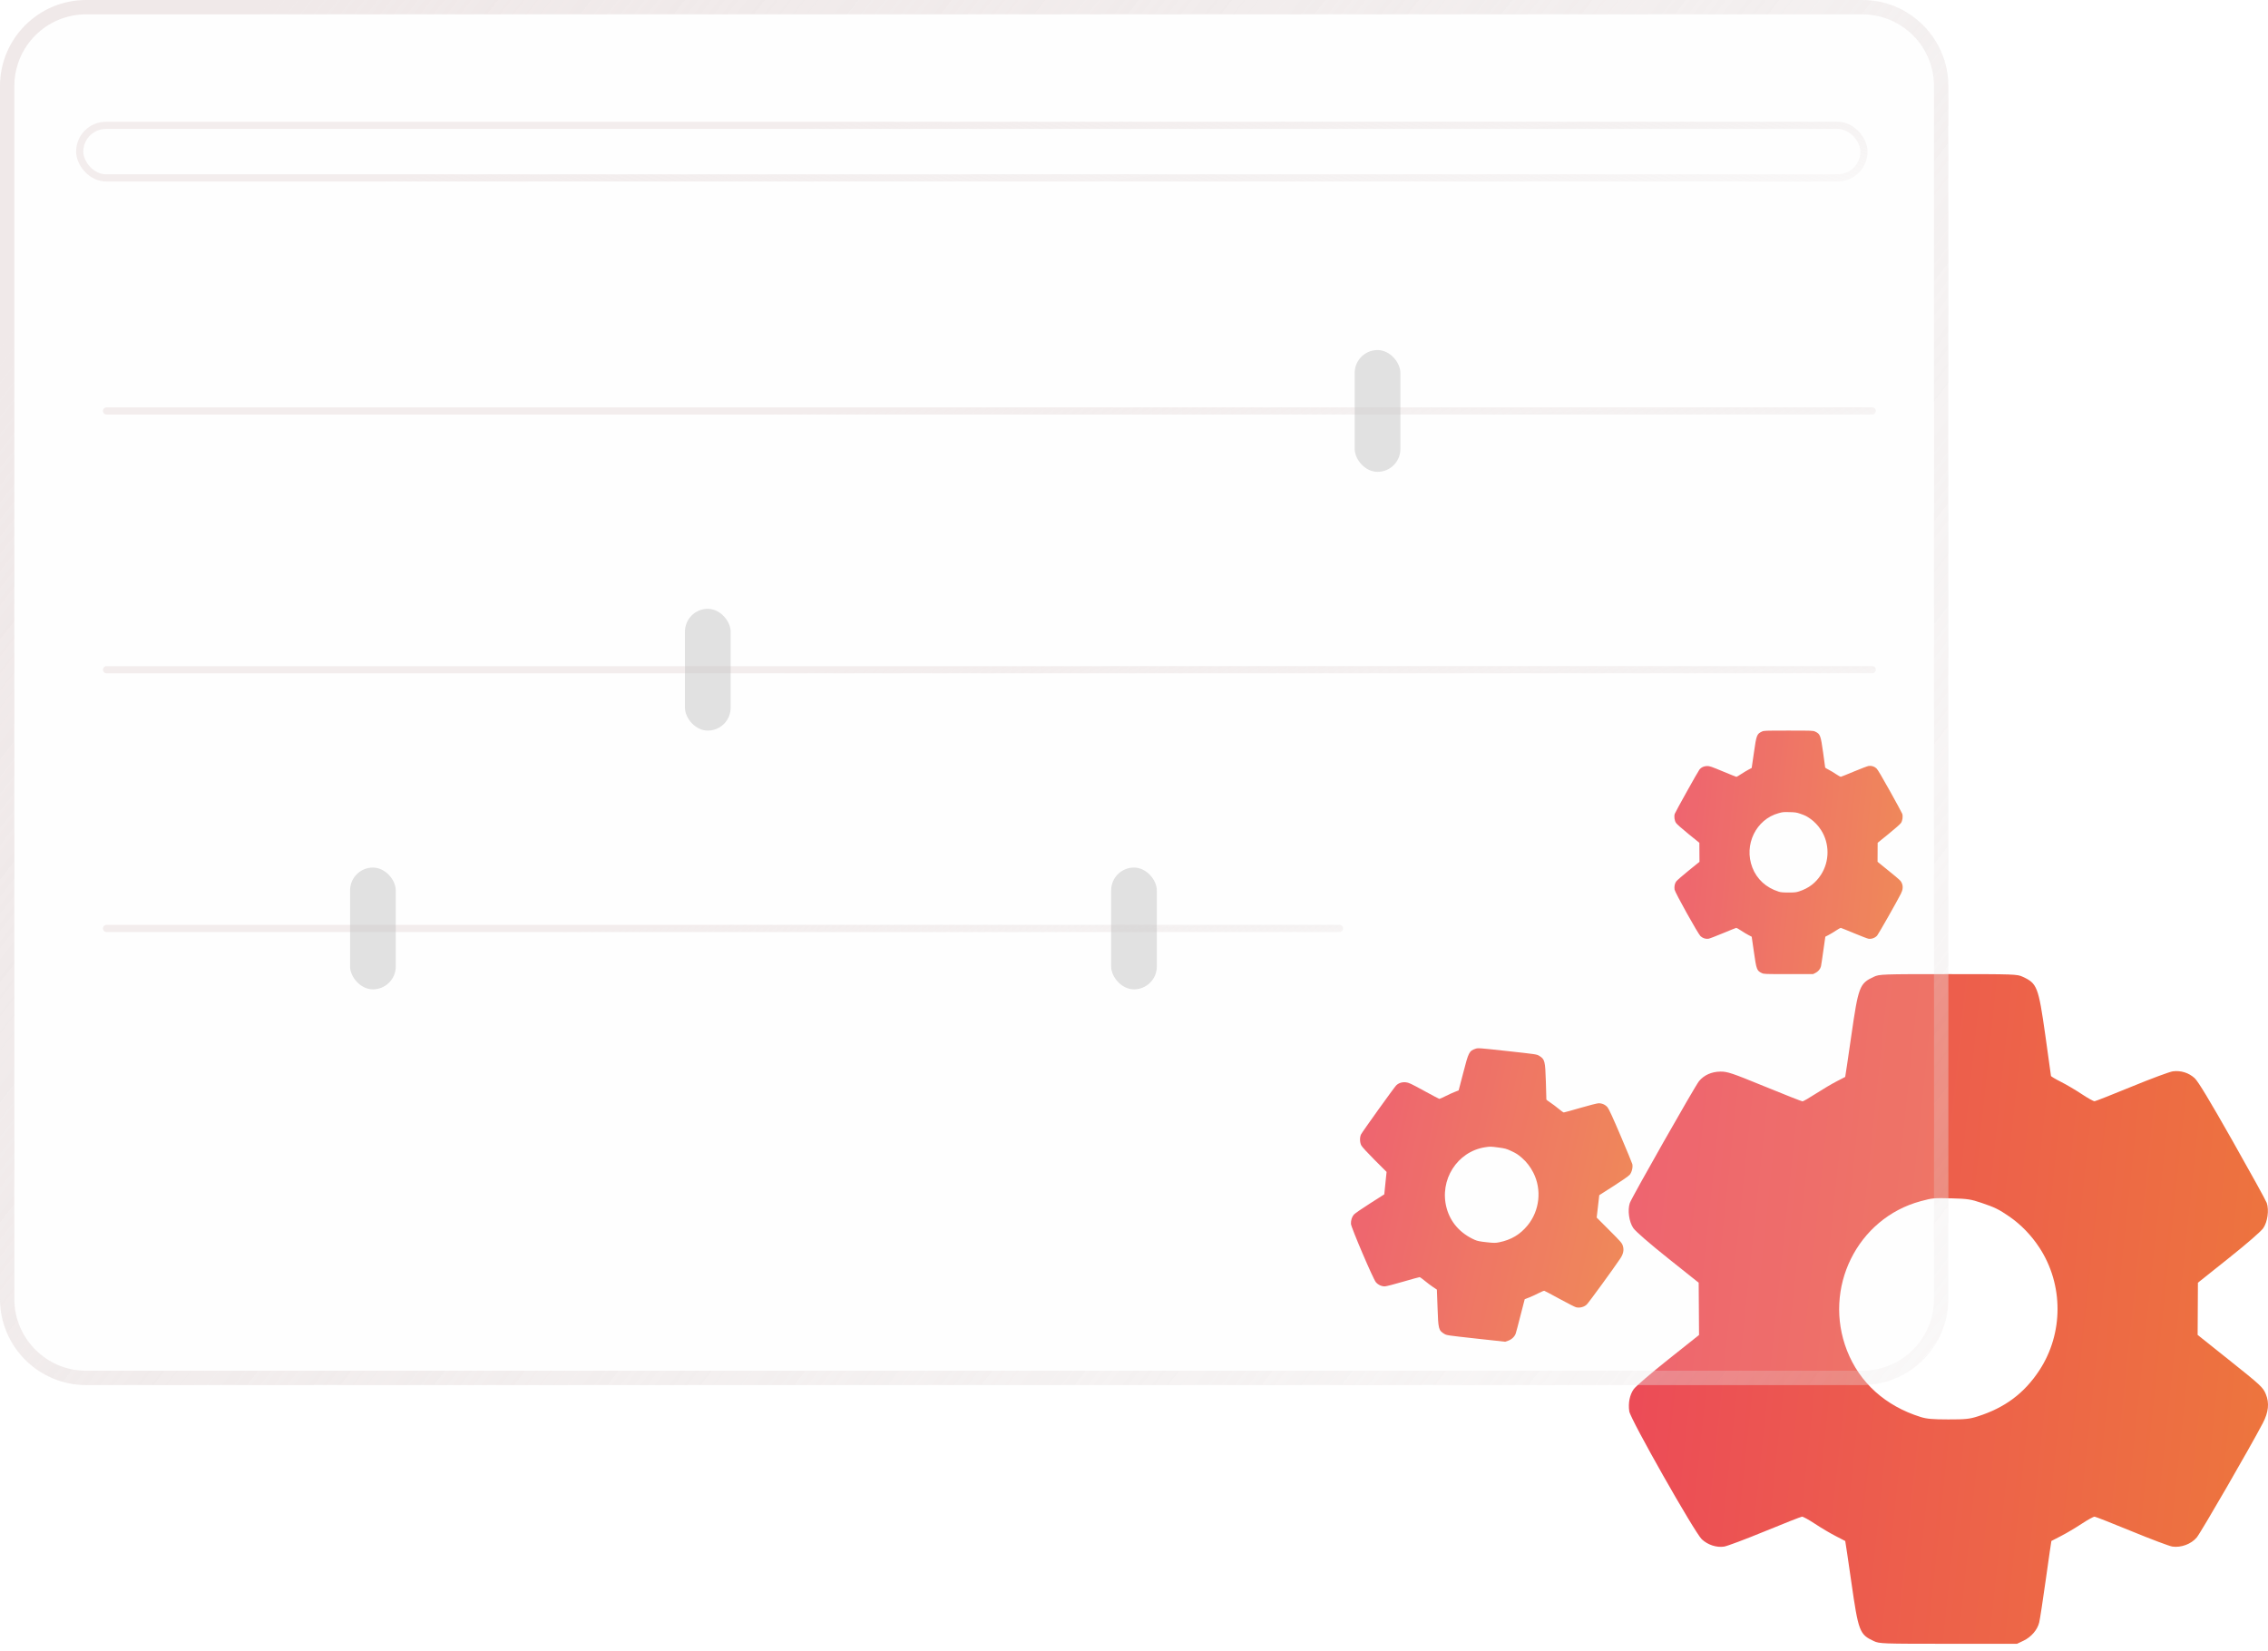 <svg xmlns="http://www.w3.org/2000/svg" width="158" height="115" viewBox="0 0 158 115" fill="none"><g id="Group 2222"><g id="Group 2219"><g id="Group 2203"><path id="settings 1 (Traced)" fill-rule="evenodd" clip-rule="evenodd" d="M130.543 68.052C129.545 68.513 129.466 68.719 128.97 72.164C128.744 73.733 128.553 75.022 128.545 75.028C128.537 75.035 128.269 75.174 127.95 75.337C127.63 75.501 126.986 75.881 126.519 76.182C126.052 76.483 125.626 76.73 125.572 76.731C125.518 76.732 124.331 76.264 122.935 75.692C120.655 74.758 120.34 74.652 119.858 74.657C119.242 74.662 118.713 74.898 118.362 75.323C118.083 75.661 113.674 83.426 113.542 83.811C113.372 84.307 113.487 85.128 113.786 85.563C113.945 85.793 114.907 86.629 116.194 87.656L118.338 89.365L118.351 91.186L118.363 93.008L116.215 94.717C115.033 95.657 113.953 96.585 113.815 96.779C113.533 97.176 113.417 97.748 113.503 98.326C113.585 98.886 118.065 106.787 118.559 107.244C118.978 107.632 119.575 107.827 120.105 107.751C120.314 107.721 121.591 107.242 122.943 106.686C124.295 106.13 125.462 105.671 125.536 105.665C125.609 105.659 126.017 105.883 126.441 106.163C126.864 106.444 127.508 106.825 127.871 107.01C128.234 107.195 128.538 107.353 128.548 107.361C128.557 107.368 128.748 108.657 128.973 110.225C129.466 113.668 129.544 113.874 130.543 114.335C130.931 114.515 131.106 114.521 135.728 114.522L140.511 114.524L140.965 114.308C141.505 114.052 141.937 113.551 142.062 113.033C142.113 112.826 142.321 111.468 142.525 110.014C142.728 108.561 142.902 107.366 142.91 107.359C142.919 107.352 143.222 107.195 143.585 107.01C143.948 106.825 144.592 106.444 145.016 106.163C145.44 105.883 145.847 105.659 145.921 105.665C145.994 105.671 147.161 106.13 148.513 106.686C149.866 107.242 151.137 107.72 151.338 107.749C151.944 107.836 152.646 107.575 153.032 107.119C153.324 106.775 156.754 100.84 157.643 99.141C158.036 98.39 158.103 97.75 157.852 97.139C157.652 96.65 157.534 96.541 155.209 94.686L153.098 93.002L153.108 91.184L153.118 89.365L155.262 87.656C156.55 86.629 157.511 85.793 157.67 85.563C157.971 85.126 158.084 84.306 157.912 83.804C157.858 83.644 156.783 81.696 155.524 79.473C153.915 76.632 153.134 75.339 152.891 75.115C152.484 74.741 151.932 74.567 151.374 74.638C151.153 74.666 149.866 75.144 148.513 75.7C147.161 76.256 145.994 76.716 145.921 76.722C145.847 76.729 145.444 76.505 145.027 76.227C144.609 75.948 143.955 75.562 143.574 75.371C143.193 75.179 142.881 74.993 142.881 74.957C142.881 74.922 142.703 73.644 142.486 72.118C142.007 68.747 141.917 68.515 140.914 68.052C140.525 67.872 140.352 67.866 135.728 67.866C131.105 67.866 130.931 67.872 130.543 68.052ZM138.029 83.799C138.982 84.122 139.24 84.248 139.975 84.753C140.786 85.311 141.502 86.049 142.072 86.918C143.76 89.491 143.76 92.896 142.072 95.469C141.024 97.065 139.674 98.075 137.781 98.678C137.202 98.863 136.931 98.891 135.728 98.89C134.639 98.889 134.228 98.853 133.806 98.722C131.346 97.954 129.547 96.332 128.672 94.094C126.974 89.751 129.377 84.879 133.806 83.686C134.631 83.464 134.707 83.457 135.996 83.489C137.058 83.516 137.303 83.553 138.029 83.799Z" fill="url(#paint0_linear_1_1489)"></path><path id="settings 1 (Traced)_2" fill-rule="evenodd" clip-rule="evenodd" d="M122.744 50.967C122.388 51.135 122.36 51.21 122.183 52.462C122.102 53.033 122.034 53.502 122.031 53.504C122.028 53.506 121.932 53.557 121.818 53.616C121.704 53.676 121.474 53.814 121.307 53.923C121.14 54.033 120.988 54.123 120.969 54.123C120.95 54.123 120.526 53.953 120.027 53.745C119.213 53.406 119.1 53.367 118.928 53.369C118.708 53.371 118.519 53.456 118.394 53.611C118.294 53.734 116.719 56.558 116.672 56.698C116.612 56.878 116.653 57.177 116.76 57.334C116.816 57.418 117.16 57.722 117.62 58.096L118.386 58.717L118.39 59.38L118.394 60.042L117.627 60.663C117.205 61.005 116.819 61.343 116.77 61.413C116.669 61.558 116.628 61.766 116.658 61.976C116.688 62.179 118.288 65.053 118.464 65.219C118.614 65.36 118.827 65.431 119.017 65.403C119.091 65.392 119.547 65.218 120.03 65.016C120.513 64.814 120.93 64.647 120.956 64.644C120.982 64.642 121.128 64.724 121.279 64.826C121.43 64.928 121.66 65.066 121.79 65.134C121.92 65.201 122.028 65.258 122.032 65.261C122.035 65.264 122.103 65.733 122.183 66.303C122.36 67.555 122.388 67.63 122.744 67.797C122.883 67.863 122.945 67.865 124.596 67.865L126.304 67.866L126.466 67.787C126.659 67.694 126.813 67.512 126.858 67.324C126.876 67.249 126.951 66.755 127.023 66.226C127.096 65.697 127.158 65.263 127.161 65.26C127.164 65.258 127.273 65.201 127.402 65.134C127.532 65.066 127.762 64.928 127.913 64.826C128.065 64.724 128.21 64.642 128.236 64.644C128.263 64.647 128.679 64.814 129.162 65.016C129.645 65.218 130.099 65.392 130.171 65.402C130.387 65.434 130.638 65.339 130.776 65.173C130.88 65.048 132.105 62.89 132.423 62.272C132.563 61.999 132.587 61.766 132.498 61.544C132.426 61.366 132.384 61.327 131.554 60.652L130.8 60.04L130.803 59.379L130.807 58.717L131.572 58.096C132.032 57.722 132.376 57.418 132.433 57.334C132.54 57.176 132.58 56.878 132.519 56.695C132.5 56.637 132.116 55.928 131.666 55.12C131.092 54.087 130.812 53.617 130.726 53.536C130.581 53.399 130.383 53.336 130.184 53.362C130.105 53.372 129.645 53.546 129.162 53.748C128.679 53.95 128.263 54.118 128.236 54.12C128.21 54.122 128.066 54.041 127.917 53.94C127.768 53.838 127.534 53.698 127.398 53.628C127.262 53.559 127.151 53.491 127.151 53.478C127.151 53.465 127.087 53.001 127.01 52.446C126.838 51.22 126.806 51.136 126.448 50.967C126.309 50.902 126.247 50.899 124.596 50.899C122.945 50.899 122.883 50.902 122.744 50.967ZM125.418 56.693C125.758 56.81 125.85 56.856 126.113 57.04C126.403 57.243 126.658 57.512 126.862 57.827C127.465 58.763 127.465 60.001 126.862 60.937C126.488 61.517 126.005 61.884 125.329 62.104C125.123 62.171 125.026 62.181 124.596 62.181C124.207 62.181 124.06 62.168 123.91 62.12C123.031 61.84 122.389 61.251 122.076 60.437C121.47 58.858 122.328 57.086 123.91 56.652C124.204 56.572 124.232 56.569 124.692 56.581C125.071 56.59 125.159 56.604 125.418 56.693Z" fill="url(#paint1_linear_1_1489)"></path><path id="settings 1 (Traced)_3" fill-rule="evenodd" clip-rule="evenodd" d="M102.796 73.065C102.349 73.217 102.306 73.302 101.933 74.757C101.763 75.42 101.621 75.965 101.617 75.967C101.614 75.969 101.493 76.017 101.349 76.072C101.205 76.127 100.913 76.26 100.7 76.368C100.487 76.475 100.294 76.561 100.271 76.559C100.248 76.557 99.764 76.301 99.196 75.99C98.269 75.483 98.139 75.423 97.934 75.403C97.671 75.376 97.435 75.453 97.265 75.619C97.13 75.751 94.887 78.878 94.813 79.038C94.717 79.243 94.728 79.6 94.835 79.801C94.891 79.907 95.262 80.311 95.762 80.812L96.596 81.645L96.515 82.428L96.435 83.21L95.439 83.844C94.892 84.192 94.388 84.54 94.32 84.617C94.181 84.774 94.105 85.014 94.114 85.266C94.123 85.51 95.66 89.111 95.85 89.33C96.01 89.516 96.255 89.628 96.485 89.62C96.575 89.617 97.141 89.471 97.743 89.295C98.346 89.12 98.864 88.977 98.896 88.978C98.928 88.978 99.091 89.094 99.258 89.234C99.425 89.374 99.682 89.567 99.828 89.664C99.974 89.76 100.096 89.842 100.1 89.846C100.103 89.85 100.124 90.412 100.146 91.095C100.194 92.596 100.218 92.688 100.622 92.933C100.779 93.028 100.853 93.039 102.822 93.255L104.86 93.478L105.063 93.407C105.306 93.322 105.513 93.127 105.591 92.911C105.622 92.825 105.774 92.251 105.929 91.637C106.085 91.022 106.215 90.517 106.219 90.515C106.222 90.512 106.359 90.459 106.522 90.397C106.686 90.334 106.978 90.2 107.172 90.1C107.365 89.999 107.549 89.922 107.581 89.928C107.612 89.934 108.087 90.186 108.637 90.487C109.187 90.789 109.706 91.053 109.791 91.075C110.045 91.141 110.356 91.062 110.542 90.884C110.682 90.75 112.422 88.362 112.881 87.674C113.084 87.37 113.142 87.099 113.064 86.825C113.002 86.606 112.957 86.553 112.053 85.648L111.233 84.827L111.323 84.047L111.413 83.267L112.406 82.633C113.003 82.252 113.452 81.938 113.531 81.847C113.679 81.674 113.766 81.327 113.716 81.103C113.7 81.032 113.334 80.146 112.902 79.133C112.35 77.838 112.078 77.247 111.985 77.14C111.83 76.96 111.603 76.859 111.362 76.864C111.266 76.865 110.695 77.011 110.093 77.186C109.491 77.362 108.972 77.505 108.94 77.504C108.908 77.504 108.748 77.389 108.583 77.25C108.418 77.111 108.157 76.915 108.004 76.815C107.85 76.715 107.726 76.62 107.728 76.605C107.73 76.59 107.714 76.033 107.693 75.368C107.647 73.898 107.62 73.795 107.214 73.549C107.057 73.454 106.984 73.443 105.014 73.227C103.044 73.012 102.97 73.006 102.796 73.065ZM105.246 80.174C105.637 80.357 105.741 80.423 106.03 80.674C106.349 80.951 106.619 81.302 106.821 81.701C107.42 82.885 107.26 84.346 106.42 85.372C105.899 86.008 105.276 86.379 104.441 86.549C104.186 86.602 104.069 86.601 103.557 86.545C103.092 86.494 102.919 86.459 102.746 86.383C101.734 85.938 101.043 85.158 100.776 84.157C100.256 82.214 101.509 80.234 103.452 79.929C103.814 79.872 103.847 79.873 104.394 79.946C104.845 80.007 104.948 80.035 105.246 80.174Z" fill="url(#paint2_linear_1_1489)"></path><g id="Rectangle 1540" filter="url(#filter0_b_1_1489)"><path d="M0 6C0 2.686 2.686 0 6 0H129.732C133.045 0 135.732 2.686 135.732 6V90.497C135.732 93.81 133.045 96.497 129.732 96.497H6C2.686 96.497 0 93.81 0 90.497V6Z" fill="#FBFBFB" fill-opacity="0.15"></path><path d="M0.5 6C0.5 2.962 2.962 0.5 6 0.5H129.732C132.769 0.5 135.232 2.962 135.232 6V90.497C135.232 93.534 132.769 95.997 129.732 95.997H6C2.962 95.997 0.5 93.534 0.5 90.497V6Z" stroke="url(#paint3_linear_1_1489)"></path></g><rect id="Rectangle 1539" x="5.552" y="8.733" width="124.301" height="3.66" rx="1.83" stroke="url(#paint4_linear_1_1489)" stroke-opacity="0.8" stroke-width="0.5"></rect><path id="Vector 76" d="M7.423 28.631H130.429" stroke="url(#paint5_linear_1_1489)" stroke-opacity="0.8" stroke-width="0.5" stroke-linecap="round"></path><path id="Vector 77" d="M7.423 46.658H130.429" stroke="url(#paint6_linear_1_1489)" stroke-opacity="0.8" stroke-width="0.5" stroke-linecap="round"></path><path id="Vector 78" d="M7.423 64.685H93.315" stroke="url(#paint7_linear_1_1489)" stroke-opacity="0.8" stroke-width="0.5" stroke-linecap="round"></path></g></g><rect id="Rectangle 1611" x="94.376" y="24.389" width="3.181" height="8.483" rx="1.591" fill="#C4C4C4" fill-opacity="0.5"></rect><rect id="Rectangle 1612" x="47.718" y="42.416" width="3.181" height="8.483" rx="1.591" fill="#C4C4C4" fill-opacity="0.5"></rect><rect id="Rectangle 1613" x="24.389" y="60.443" width="3.181" height="8.483" rx="1.591" fill="#C4C4C4" fill-opacity="0.5"></rect><rect id="Rectangle 1614" x="77.409" y="60.443" width="3.181" height="8.483" rx="1.591" fill="#C4C4C4" fill-opacity="0.5"></rect></g><defs><filter id="filter0_b_1_1489" x="-2" y="-2" width="139.732" height="100.497" filterUnits="userSpaceOnUse" color-interpolation-filters="sRGB"><feGaussianBlur stdDeviation="1"></feGaussianBlur></filter><linearGradient id="paint0_linear_1_1489" x1="169.764" y1="99.778" x2="95.107" y2="91.949" gradientUnits="userSpaceOnUse"><stop stop-color="#EE8037"></stop><stop offset="1" stop-color="#EB3A62"></stop></linearGradient><linearGradient id="paint1_linear_1_1489" x1="136.752" y1="62.504" x2="110.078" y2="59.757" gradientUnits="userSpaceOnUse"><stop stop-color="#EE8037"></stop><stop offset="1" stop-color="#EB3A62"></stop></linearGradient><linearGradient id="paint2_linear_1_1489" x1="118.015" y1="88.513" x2="86.566" y2="81.721" gradientUnits="userSpaceOnUse"><stop stop-color="#EE8037"></stop><stop offset="1" stop-color="#EB3A62"></stop></linearGradient><linearGradient id="paint3_linear_1_1489" x1="9.788" y1="11.084" x2="157.406" y2="126.026" gradientUnits="userSpaceOnUse"><stop stop-color="#F0E9E9"></stop><stop offset="1" stop-color="#E4DDDD" stop-opacity="0"></stop></linearGradient><linearGradient id="paint4_linear_1_1489" x1="26.102" y1="12.643" x2="28.235" y2="29.753" gradientUnits="userSpaceOnUse"><stop stop-color="#F0E9E9"></stop><stop offset="0.97" stop-color="#E4DDDD" stop-opacity="0"></stop></linearGradient><linearGradient id="paint5_linear_1_1489" x1="27.924" y1="29.631" x2="28.051" y2="33.804" gradientUnits="userSpaceOnUse"><stop stop-color="#F0E9E9"></stop><stop offset="0.97" stop-color="#E4DDDD" stop-opacity="0"></stop></linearGradient><linearGradient id="paint6_linear_1_1489" x1="27.924" y1="47.658" x2="28.051" y2="51.831" gradientUnits="userSpaceOnUse"><stop stop-color="#F0E9E9"></stop><stop offset="0.97" stop-color="#E4DDDD" stop-opacity="0"></stop></linearGradient><linearGradient id="paint7_linear_1_1489" x1="21.738" y1="65.685" x2="21.92" y2="69.853" gradientUnits="userSpaceOnUse"><stop stop-color="#F0E9E9"></stop><stop offset="0.97" stop-color="#E4DDDD" stop-opacity="0"></stop></linearGradient></defs></svg>